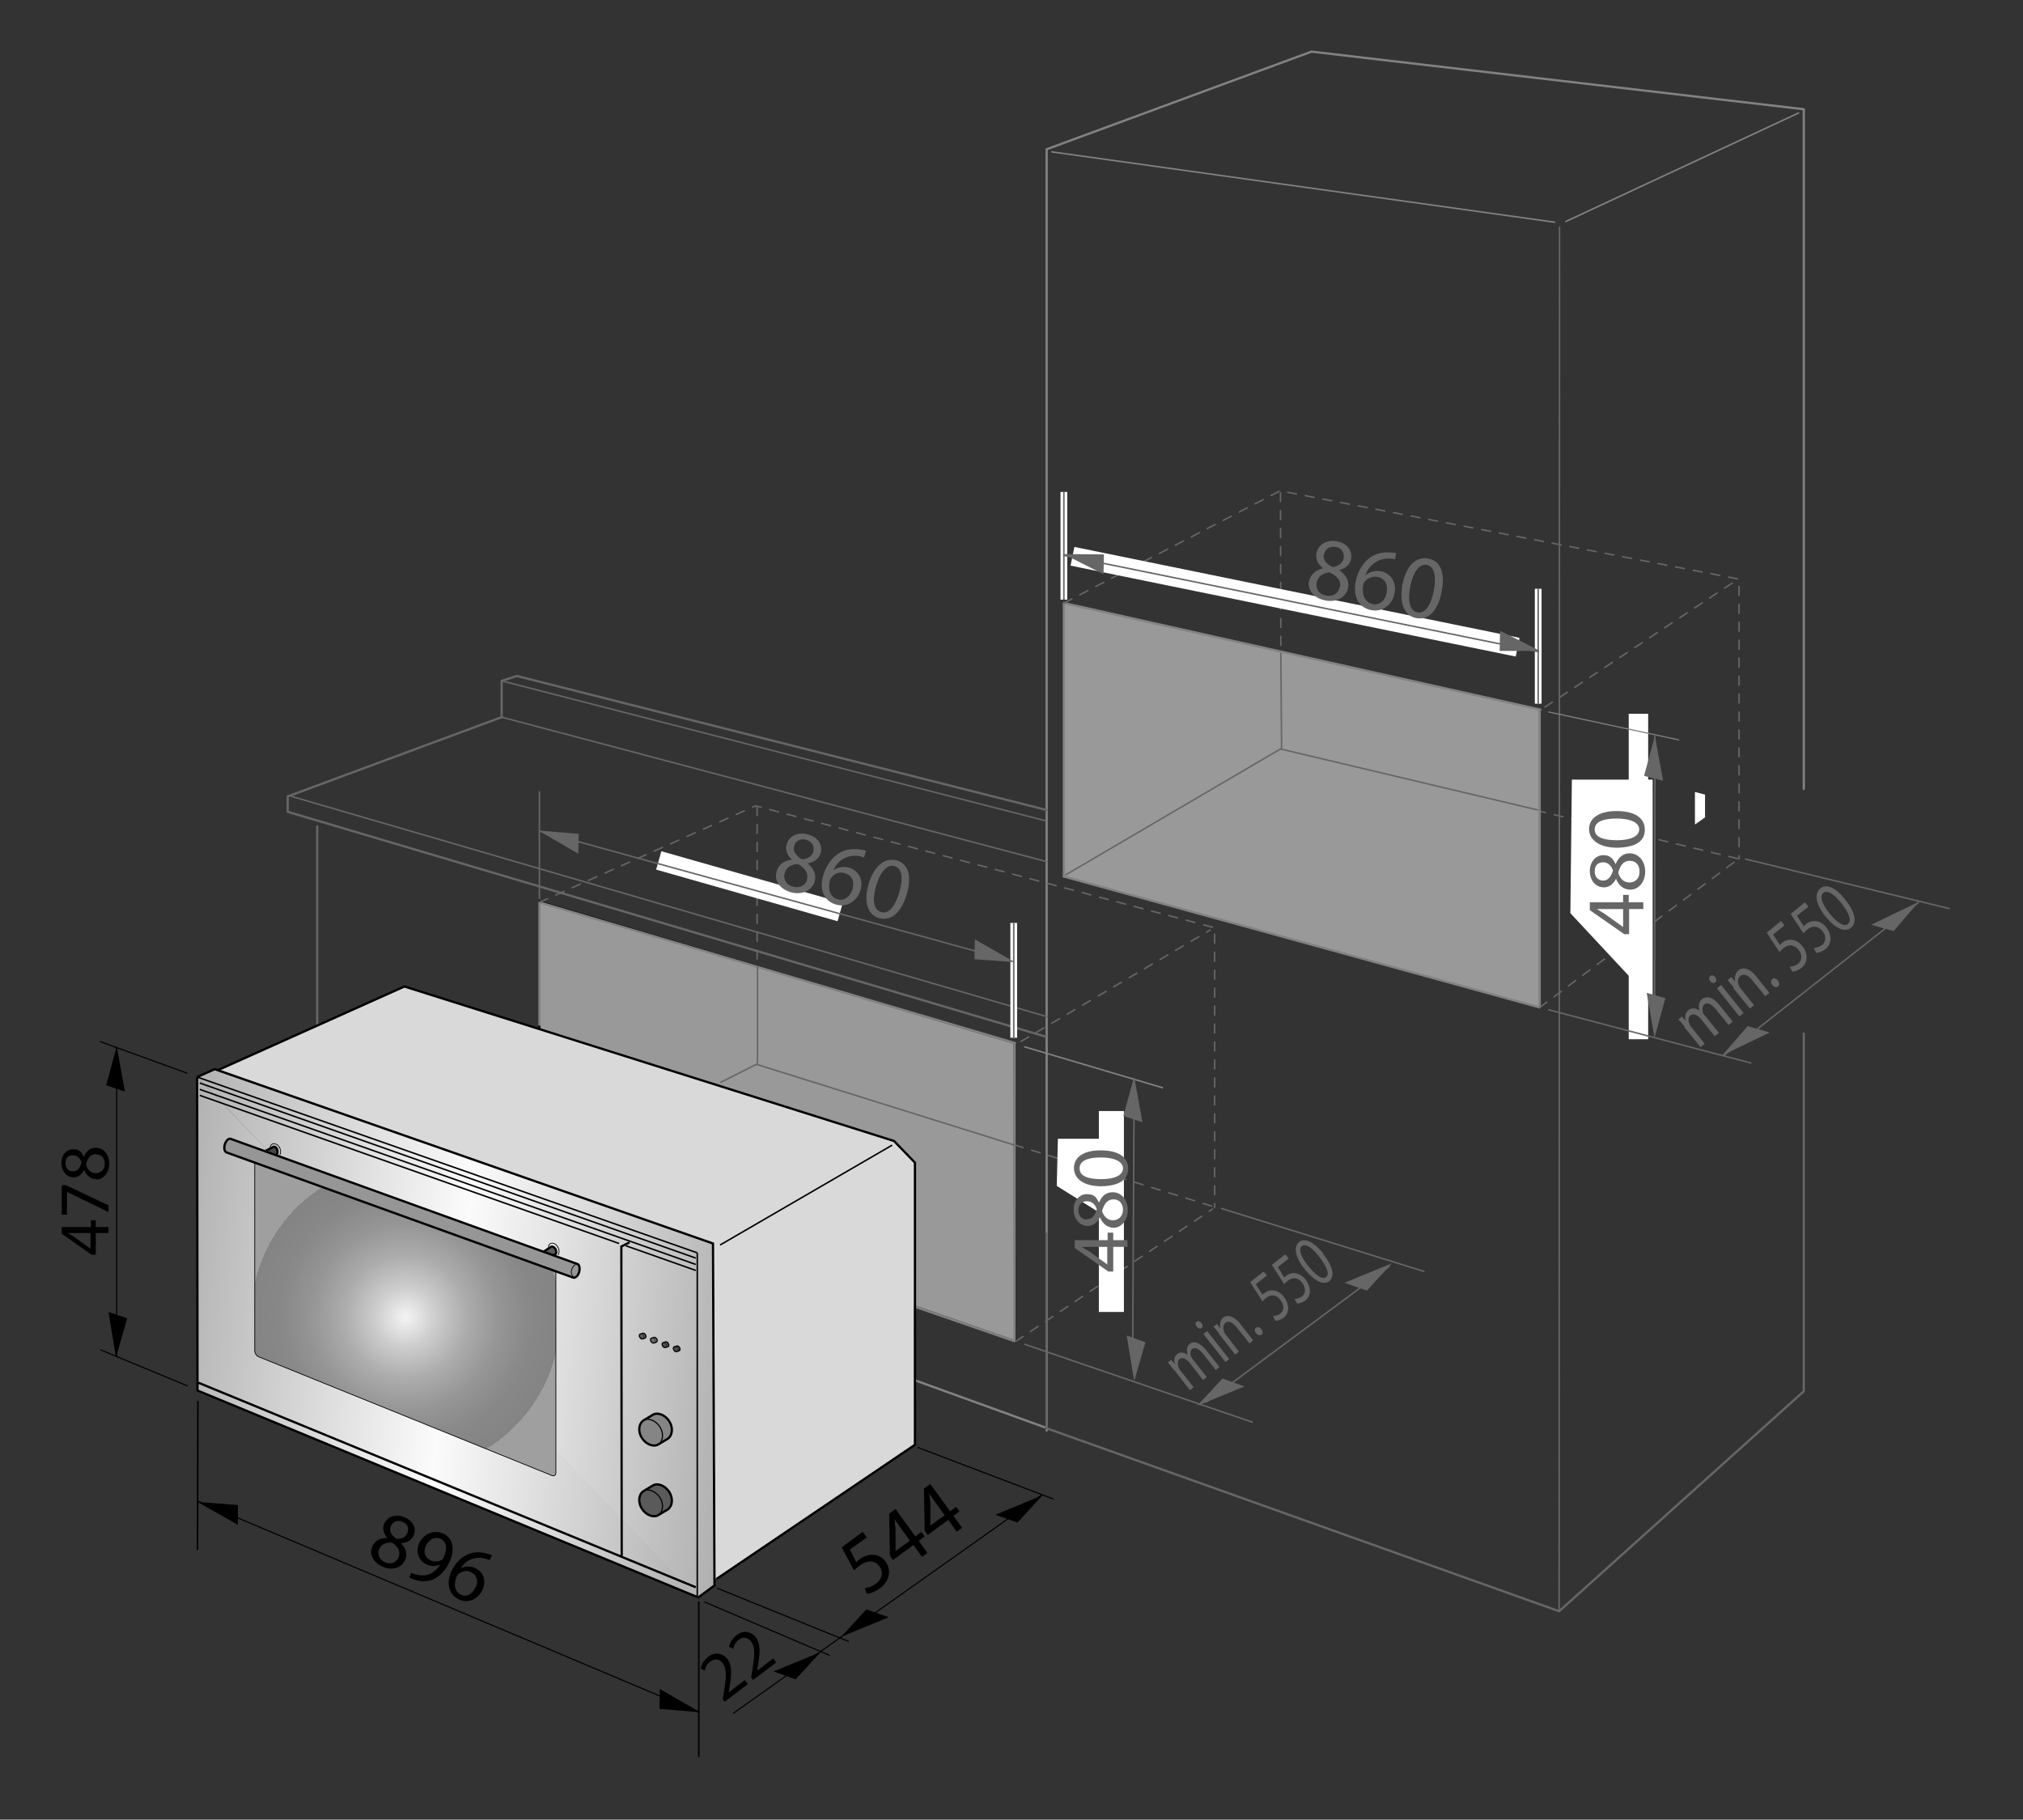 <?xml version="1.0" encoding="UTF-8"?>
<svg id="Livello_1" xmlns="http://www.w3.org/2000/svg" version="1.1" xmlns:xlink="http://www.w3.org/1999/xlink" viewBox="0 0 540.8 486.4">
  <rect x="0" y="0" width="540.8" height="486.4" fill="#333333" stroke="none"/>
  <!-- Generator: Adobe Illustrator 29.0.1, SVG Export Plug-In . SVG Version: 2.1.0 Build 192)  -->
  <defs>
    <style>
      .st0, .st1, .st2, .st3, .st4, .st5, .st6, .st7, .st8 {
        stroke-width: .6px;
      }

      .st0, .st1, .st2, .st3, .st9, .st5, .st10, .st11, .st6, .st12, .st13, .st14, .st15, .st16, .st7, .st17, .st18, .st19, .st20, .st21, .st22 {
        stroke: #000;
      }

      .st0, .st1, .st23, .st24, .st25, .st4, .st26, .st9, .st10, .st27, .st6, .st28, .st29, .st12, .st7, .st30, .st31, .st19, .st21, .st32, .st22, .st8 {
        stroke-linejoin: round;
      }

      .st0, .st24, .st4, .st28, .st7, .st30, .st19, .st21, .st8 {
        stroke-linecap: round;
      }

      .st0, .st18, .st33 {
        fill: #5a5a5a;
      }

      .st1, .st2, .st23, .st24, .st25, .st4, .st26, .st9, .st10, .st11, .st27, .st28, .st29, .st12, .st34, .st13, .st30, .st17, .st31, .st20, .st21, .st32, .st22, .st8 {
        fill: none;
      }

      .st23 {
        stroke-width: 6.7px;
      }

      .st23, .st25, .st27, .st29 {
        stroke: #fff;
      }

      .st3 {
        fill: url(#linear-gradient);
      }

      .st24, .st28, .st13, .st30 {
        stroke-width: .4px;
      }

      .st24, .st28, .st32, .st8 {
        stroke: #666;
      }

      .st25 {
        stroke-width: 1.8px;
      }

      .st4, .st26, .st30, .st31 {
        stroke: #828282;
      }

      .st26, .st9, .st21 {
        stroke-width: .3px;
      }

      .st5 {
        fill: url(#linear-gradient1);
      }

      .st35 {
        fill: #d9d9d9;
      }

      .st10 {
        stroke-width: .4px;
      }

      .st11 {
        stroke-width: .5px;
      }

      .st27 {
        stroke-width: 5.2px;
      }

      .st36 {
        fill: #fff;
      }

      .st6, .st37 {
        fill: #969696;
      }

      .st28 {
        stroke-dasharray: 2.4;
      }

      .st29 {
        stroke-width: 5.1px;
      }

      .st12, .st19 {
        stroke-width: .2px;
      }

      .st14 {
        fill: #4c4c4c;
      }

      .st14, .st15, .st16, .st18 {
        stroke-width: .3px;
      }

      .st15 {
        fill: #6e6e6e;
      }

      .st16 {
        fill: #515151;
      }

      .st7 {
        fill: #858585;
      }

      .st38 {
        fill: #666;
      }

      .st17 {
        stroke-width: .2px;
      }

      .st39 {
        fill: #464646;
      }

      .st40 {
        fill: #999;
      }

      .st31, .st32 {
        stroke-width: .4px;
      }

      .st19 {
        fill: url(#radial-gradient);
      }

      .st20 {
        stroke-width: .1px;
      }

      .st22 {
        stroke-width: .4px;
      }
    </style>
    <linearGradient id="linear-gradient" x1="46.4" y1="348.5" x2="197.3" y2="364.4" gradientUnits="userSpaceOnUse">
      <stop offset="0" stop-color="#b2b2b2"/>
      <stop offset=".5" stop-color="#fbfbfb"/>
      <stop offset="1" stop-color="#b0b0b0"/>
    </linearGradient>
    <linearGradient id="linear-gradient1" x1="46.2" y1="349.7" x2="192.9" y2="365.1" xlink:href="#linear-gradient"/>
    <radialGradient id="radial-gradient" cx="108.4" cy="352.1" fx="108.4" fy="352.1" r="41.3" gradientUnits="userSpaceOnUse">
      <stop offset="0" stop-color="#b2b2b2"/>
      <stop offset="0" stop-color="#fbfbfb"/>
      <stop offset="0" stop-color="#f4f4f4"/>
      <stop offset=".2" stop-color="#ccc"/>
      <stop offset=".4" stop-color="#acacac"/>
      <stop offset=".6" stop-color="#969696"/>
      <stop offset=".8" stop-color="#888"/>
      <stop offset="1" stop-color="#848484"/>
      <stop offset="1" stop-color="#9f9f9f"/>
    </radialGradient>
  </defs>
  <line class="st28" x1="464.5" y1="229.5" x2="411.8" y2="216.9"/>
  <polyline class="st4" points="482.2 210.9 482.2 29.2 350.6 13.8 279.8 39.9 279.8 382.4"/>
  <polyline class="st8" points="279.8 329.7 279.8 381.8 416.8 430.7 482.2 371.9 482.2 276.3"/>
  <polyline class="st40" points="411.4 269.2 284.4 234.3 284.4 161 411.4 189.5"/>
  <polygon class="st34" points="411.4 269.2 284.4 234.3 284.4 161 411.4 189.5 411.4 269.2"/>
  <polyline class="st4" points="284.4 234.3 284.4 161.2 411.8 189.7"/>
  <polyline class="st4" points="411.6 189.8 411.6 269.3 284.4 234.3"/>
  <line class="st25" x1="284.4" y1="160.3" x2="284.4" y2="131.5"/>
  <line class="st25" x1="411.2" y1="188.1" x2="411.2" y2="157.4"/>
  <polyline class="st28" points="284.4 161.2 342.2 131.2 464.9 154.8 464.9 229.6"/>
  <line class="st28" x1="413" y1="189" x2="463.6" y2="155.5"/>
  <line class="st28" x1="411.6" y1="269.3" x2="464.2" y2="230"/>
  <polyline class="st36" points="455.8 212.4 453.1 211.7 453.1 220.4 455.8 218.5"/>
  <line class="st32" x1="466.5" y1="229.6" x2="521.2" y2="242.9"/>
  <line class="st32" x1="460.7" y1="282.2" x2="513" y2="241.1"/>
  <line class="st32" x1="284.4" y1="160.3" x2="284.4" y2="131.5"/>
  <line class="st32" x1="411.2" y1="188.1" x2="411.2" y2="157.4"/>
  <line class="st27" x1="438" y1="277.8" x2="438" y2="190.8"/>
  <line class="st24" x1="416.8" y1="430.3" x2="416.9" y2="60.7"/>
  <line class="st30" x1="281.2" y1="40.6" x2="415.6" y2="59.4"/>
  <line class="st30" x1="418.6" y1="59.2" x2="480.8" y2="30.2"/>
  <line class="st28" x1="342.3" y1="131.7" x2="342.4" y2="173.8"/>
  <line class="st29" x1="286.7" y1="148.7" x2="405.7" y2="173"/>
  <line class="st32" x1="284.2" y1="148.4" x2="411.2" y2="174.2"/>
  <line class="st26" x1="413.9" y1="190.3" x2="448.9" y2="197.8"/>
  <line class="st32" x1="413.9" y1="269.9" x2="468.2" y2="284.2"/>
  <polygon class="st38" points="400.9 174 411.7 174 401 168.6 400.9 174"/>
  <polygon class="st38" points="295.1 148.2 284.3 148.1 295 153.5 295.1 148.2"/>
  <polygon class="st38" points="439.5 207.4 442.4 196.7 444.6 208.7 439.5 207.4"/>
  <polygon class="st38" points="506.2 248.9 512.9 241.1 500.2 247.2 506.2 248.9"/>
  <polygon class="st38" points="467.2 274.3 460.4 282.1 473.1 276 467.2 274.3"/>
  <line class="st24" x1="411" y1="216.5" x2="342.3" y2="200.2"/>
  <line class="st24" x1="342.4" y1="174.7" x2="342.6" y2="199.9"/>
  <line class="st24" x1="342.3" y1="200.2" x2="285" y2="233.8"/>
  <polyline class="st40" points="271.3 358.5 144.2 314.4 144.2 241 271.2 278.8"/>
  <line class="st28" x1="271.5" y1="358.6" x2="324.1" y2="323.2"/>
  <line class="st28" x1="323.9" y1="322.4" x2="271.4" y2="306.1"/>
  <line class="st23" x1="297.1" y1="350.7" x2="297.1" y2="297"/>
  <polygon class="st11" points="271.3 358.5 144.2 314.4 144.2 241 271.2 278.8 271.3 358.5"/>
  <polyline class="st4" points="144.2 273.9 144.2 241.2 271.3 278.8"/>
  <polyline class="st4" points="271.2 279.1 271.2 358.5 236.8 346.6"/>
  <polyline class="st8" points="279.7 216.5 138.2 180.7 134.1 182 134.1 191.7 76.9 212.9 76.9 217 279.5 277.1"/>
  <line class="st24" x1="134.1" y1="182" x2="279.5" y2="219.4"/>
  <line class="st24" x1="134.1" y1="191.7" x2="279.7" y2="230.3"/>
  <line class="st24" x1="78" y1="212.9" x2="280" y2="271.8"/>
  <line class="st4" x1="84.8" y1="311.1" x2="279.2" y2="381.5"/>
  <line class="st8" x1="84.8" y1="220.9" x2="84.8" y2="311"/>
  <line class="st25" x1="271" y1="277.4" x2="271" y2="246.7"/>
  <polyline class="st28" points="144.2 241.2 202 215.4 324.7 248 324.7 322.8"/>
  <line class="st28" x1="272.9" y1="278.4" x2="323.5" y2="248.6"/>
  <line class="st31" x1="273.8" y1="279.8" x2="310.9" y2="290.8"/>
  <line class="st32" x1="273.8" y1="359.3" x2="334.9" y2="380.2"/>
  <line class="st32" x1="326.4" y1="323" x2="380.8" y2="339.9"/>
  <line class="st32" x1="322.3" y1="374.9" x2="371.5" y2="338.4"/>
  <line class="st32" x1="144.2" y1="240.3" x2="144.2" y2="211.5"/>
  <line class="st32" x1="271" y1="277.4" x2="271" y2="246.7"/>
  <line class="st28" x1="202.4" y1="215.6" x2="202.4" y2="258.5"/>
  <polygon class="st38" points="260.5 256.4 271.3 257.2 260.6 251.1 260.5 256.4"/>
  <polygon class="st38" points="154.7 222.9 143.9 222 154.6 228.2 154.7 222.9"/>
  <polygon class="st38" points="306.2 358.8 303.2 369.2 301.2 357 306.2 358.8"/>
  <polygon class="st38" points="300.3 298.3 303.2 287.8 305.4 300 300.3 298.3"/>
  <polygon class="st38" points="365.4 345 372.1 337.7 359.4 342.9 365.4 345"/>
  <polygon class="st38" points="326.8 368.5 320 375.8 332.7 370.6 326.8 368.5"/>
  <line class="st29" x1="224.6" y1="243.8" x2="176.1" y2="230"/>
  <line class="st32" x1="144.1" y1="222.1" x2="269" y2="256.5"/>
  <line class="st24" x1="271.2" y1="306.1" x2="202.2" y2="284.5"/>
  <line class="st24" x1="202.5" y1="258.4" x2="202.5" y2="284.2"/>
  <polyline class="st35" points="191.2 422.1 244.4 386.1 244.3 310.8 239.1 305.2 107.7 263.7 58.5 285.9 190.7 332.3"/>
  <polyline class="st3" points="52.7 287.9 57.4 285.8 190.6 332.4 191 423.8 186.4 427.2"/>
  <polyline class="st2" points="191.5 422.1 244.6 386.2 244.6 310.8 239 305 108.1 263.7 58.6 285.9 58.3 286"/>
  <polyline class="st5" points="186.4 426.9 52.8 371.7 52.7 287.9"/>
  <line class="st13" x1="186.4" y1="334.9" x2="186.4" y2="426.9"/>
  <line class="st13" x1="52.7" y1="287.9" x2="186.4" y2="334.9"/>
  <line class="st13" x1="167.3" y1="333" x2="186" y2="339.6"/>
  <line class="st2" x1="53" y1="369.6" x2="186" y2="424.3"/>
  <line class="st13" x1="238.5" y1="306.1" x2="192.5" y2="332.8"/>
  <line class="st9" x1="50.1" y1="286.9" x2="26.7" y2="278.4"/>
  <line class="st9" x1="50.2" y1="370.5" x2="26.8" y2="360.8"/>
  <line class="st9" x1="31.2" y1="280.1" x2="31.2" y2="362.5"/>
  <line class="st10" x1="52.9" y1="374.5" x2="52.8" y2="414.3"/>
  <line class="st22" x1="186.8" y1="428.1" x2="186.8" y2="469.7"/>
  <line class="st9" x1="53" y1="401.3" x2="186.7" y2="457.7"/>
  <line class="st9" x1="188.3" y1="428.2" x2="221.8" y2="442.5"/>
  <line class="st9" x1="191.6" y1="424.5" x2="226.9" y2="438.8"/>
  <line class="st9" x1="245.3" y1="386.9" x2="281.6" y2="400.7"/>
  <line class="st9" x1="196" y1="458" x2="278.5" y2="399.6"/>
  <path class="st19" d="M147.5,338.5c.6.2,1.1.9,1.1,1.6v53.6c0,.6-.5,1-1.1.7l-78.3-31.7c-.6-.2-1.1-1-1.1-1.6v-50.4c0-.6.5-1,1.1-.8l78.2,28.6Z"/>
  <path class="st14" d="M181.5,361.1c.3,0,.4-.5.2-.8-.2-.4-.5-.6-.8-.5l-.6.2c-.3,0-.4.5-.2.8.2.4.5.6.8.5l.6-.2Z"/>
  <path class="st20" d="M181,361.3c.3-.1.4-.5.2-.8-.2-.4-.5-.6-.8-.5"/>
  <path class="st16" d="M178.5,360c.3,0,.4-.5.2-.8-.2-.4-.5-.6-.8-.5l-.6.2c-.3,0-.4.5-.2.8.2.4.5.6.8.5l.6-.2Z"/>
  <path class="st20" d="M177.9,360.2c.3-.1.4-.5.2-.8-.2-.4-.5-.6-.8-.5"/>
  <path class="st15" d="M175.4,358.8c.3-.1.4-.5.2-.8-.2-.4-.5-.6-.8-.5l-.6.2c-.3,0-.4.5-.2.8.2.4.5.6.8.5l.6-.2Z"/>
  <path class="st20" d="M174.9,359c.3,0,.4-.5.2-.8-.2-.4-.5-.6-.8-.5"/>
  <path class="st18" d="M172.4,357.7c.3-.1.4-.5.2-.8-.2-.4-.5-.6-.8-.5l-.6.2c-.3,0-.4.5-.2.8.2.4.5.6.8.5l.6-.2Z"/>
  <path class="st20" d="M171.9,357.9c.3-.1.4-.5.2-.8-.2-.4-.5-.6-.8-.5"/>
  <path class="st7" d="M176,386.1c-1.3.8-3.3,0-4.4-1.7-1.1-1.7-.9-3.8.4-4.7l2.5-1.5c1.3-.8,3.3,0,4.4,1.7,1.1,1.7.9,3.8-.4,4.7l-2.5,1.5Z"/>
  <path class="st21" d="M172,379.7c1.3-.8,3.3,0,4.4,1.7,1.1,1.7.9,3.8-.4,4.7"/>
  <path class="st0" d="M176,405c-1.3.8-3.3,0-4.4-1.7-1.1-1.7-.9-3.8.4-4.7l2.5-1.5c1.3-.8,3.3,0,4.4,1.7,1.1,1.7.9,3.8-.4,4.7l-2.5,1.5Z"/>
  <path class="st21" d="M172,398.6c1.3-.8,3.3,0,4.4,1.7,1.1,1.7.9,3.8-.4,4.7"/>
  <path class="st39" d="M73.2,309l.6-.3c.4-.2.5-.8.3-1.4-.2-.6-.7-.9-1.1-.7l-2.1,1.1"/>
  <path class="st1" d="M73.2,309l.6-.3c.4-.2.5-.8.3-1.4-.2-.6-.7-.9-1.1-.7l-2.1,1.1"/>
  <path class="st33" d="M147.8,335.6l.6-.3c.4-.2.4-.8.1-1.4-.3-.5-.8-.8-1.2-.6l-2,1.3"/>
  <path class="st1" d="M147.8,335.6l.6-.3c.4-.2.4-.8.1-1.4-.3-.5-.8-.8-1.2-.6l-2,1.3"/>
  <path class="st37" d="M60.5,308c-.5-.2-.7-1.1-.4-2.1.3-1,1-1.6,1.5-1.5l92.8,33.5c.5.2.7,1.2.4,2.2-.3,1-1,1.6-1.6,1.4"/>
  <path class="st6" d="M60.5,308c-.5-.2-.7-1.1-.4-2.1.3-1,1-1.6,1.5-1.5l92.8,33.5c.5.2.7,1.2.4,2.2-.3,1-1,1.6-1.6,1.4l-92.8-33.5Z"/>
  <path class="st17" d="M153.9,338c-.7.2-1.9,2.1-.6,3.3"/>
  <path class="st12" d="M72.2,306.7c0-.4.3-.7.6-.9.7-.3,1.6.2,2,1.1.3.6.3,1.3,0,1.8"/>
  <path class="st12" d="M146.6,333.4c0-.5.3-.9.6-1,.7-.3,1.6.2,2,1.1.4.7.3,1.5,0,2"/>
  <path class="st13" d="M191.5,422.1"/>
  <polyline class="st2" points="166.2 415.9 166.1 333.2 168.3 332.1"/>
  <line class="st13" x1="53.4" y1="292.8" x2="165.5" y2="332.4"/>
  <line class="st13" x1="53.4" y1="291.2" x2="186" y2="338"/>
  <line class="st13" x1="53.4" y1="289.5" x2="186" y2="336.3"/>
  <polygon points="34 352.4 31 362.9 29 350.7 34 352.4"/>
  <polygon points="28.4 290.1 31.2 279.7 33.4 291.8 28.4 290.1"/>
  <polygon points="176.3 456.8 187.2 457.7 176.4 451.5 176.3 456.8"/>
  <polygon points="63.6 402.3 52.8 401.5 63.6 407.6 63.6 402.3"/>
  <polygon points="272 407 278.7 399.7 266.1 404.9 272 407"/>
  <polygon points="231.6 430.2 224.9 437.5 237.6 432.3 231.6 430.2"/>
  <polygon points="212.7 448.9 219.4 441.6 206.8 446.8 212.7 448.9"/>
  <line class="st24" x1="202.2" y1="284.5" x2="192.7" y2="289.3"/>
  <polygon class="st36" points="441.8 267.7 419.8 244.1 420.2 208.4 441.8 208.4 441.8 267.7"/>
  <line class="st32" x1="442.3" y1="275.7" x2="442.4" y2="196.7"/>
  <polygon class="st36" points="295.9 325.4 282.5 317 282.8 304.4 295.9 304.4 295.9 325.4"/>
  <line class="st32" x1="302.8" y1="359.3" x2="303.2" y2="288.5"/>
  <g>
    <path d="M29,329.6h-3.4v5.8h-1.1l-8-5.6v-1.8h7.8v-1.8h1.3v1.8h3.4v1.6ZM24.3,329.6h-4.2c-.7,0-1.3,0-2,0h0c.7.4,1.3.7,1.8,1.1l4.3,3.1h0v-4.1Z"/>
    <path d="M16.5,316.8h1.1l11.4,5.4v1.8l-11.1-5.4h0v6.1h-1.4v-7.9Z"/>
    <path d="M25.8,315.2c-1.6,0-2.7-.9-3.3-2.5h0c-.7,1.4-1.7,2-2.8,2-2,0-3.3-1.7-3.3-3.9s1.5-3.6,3.1-3.6,2.2.5,2.9,2.1h0c.6-1.6,1.7-2.5,3.2-2.5,2.2,0,3.6,1.9,3.6,4.3s-1.6,4.2-3.4,4.2ZM25.7,308.5c-1.5,0-2.3,1.1-2.7,2.8.4,1.5,1.4,2.3,2.6,2.3,1.3,0,2.4-.9,2.4-2.5s-.9-2.5-2.2-2.5ZM19.5,313.1c1.3,0,1.9-.9,2.3-2.4-.4-1.1-1.1-1.9-2.3-1.9s-2,.6-2,2.1.9,2.2,2,2.2Z"/>
  </g>
  <g>
    <path d="M99.5,413.4c.7-1.6,2.2-2.3,4-2.3h0c-1.1-1.4-1.3-2.7-.8-3.8.9-2,3.2-2.7,5.5-1.7,2.5,1.1,3.1,3.2,2.4,4.8-.5,1.1-1.5,2-3.4,2.1h0c1.3,1.4,1.8,2.9,1.1,4.5-1,2.2-3.5,2.9-6,1.8-2.7-1.2-3.6-3.5-2.8-5.3ZM106.5,416.4c.7-1.6,0-2.8-1.6-4-1.7-.2-2.9.4-3.5,1.6-.6,1.3-.1,2.9,1.5,3.6,1.6.7,3,.1,3.6-1.2ZM104.5,407.9c-.6,1.3.1,2.4,1.4,3.4,1.3.1,2.5-.3,3-1.5.4-1,.3-2.4-1.3-3-1.4-.6-2.6,0-3.1,1.1Z"/>
    <path d="M109.9,420.4c.4.2.8.4,1.4.5,1.1.3,2.2.3,3.2,0,1.2-.4,2.3-1.3,3.2-2.7h0c-1.1.5-2.3.6-3.6,0-2.3-1-3-3.4-2.1-5.6,1.1-2.4,3.7-3.8,6.4-2.7,2.6,1.1,3.3,4,1.9,7.3-1.2,2.8-3,4.4-4.8,5.1-1.4.5-3,.5-4.5,0-.7-.2-1.2-.4-1.6-.6l.6-1.4ZM113.8,413.3c-.7,1.6-.2,3.1,1.3,3.8,1.2.5,2.3.3,3.1-.2.2-.1.3-.3.4-.6,1-2.2.9-4.2-.9-5-1.5-.6-3.1.2-3.9,2Z"/>
    <path d="M130.9,417.1c-.3-.2-.8-.4-1.3-.5-2.9-.7-5.2.6-6.4,2.6h0c1-.5,2.3-.7,3.7-.1,2.3,1,3.2,3.3,2.1,5.8-1,2.4-3.6,3.8-6.2,2.7-2.7-1.2-3.6-4.1-2.2-7.4,1.1-2.5,2.9-4.1,4.7-4.8,1.5-.6,3.2-.6,4.9-.1.5.1,1,.3,1.3.4l-.6,1.4ZM127.2,424.3c.8-1.8.2-3.4-1.4-4.1-1-.5-2.3-.2-3.2.5-.2.1-.4.4-.5.7-.9,2.1-.6,4.1,1.2,4.9,1.5.7,3-.2,3.8-2Z"/>
  </g>
  <g>
    <path d="M231.7,411l-4.5,3.2,1.7,3.4c.2-.2.5-.5.9-.8.9-.7,2-1.1,3-1.2,1.3-.1,2.8.3,3.9,1.8,1.7,2.3,1.1,5.3-1.5,7.2-1.3.9-2.6,1.4-3.5,1.4l-.5-1.5c.7,0,1.9-.4,3-1.2,1.5-1.1,2.1-3,.9-4.6-1.1-1.5-2.9-1.9-5.3-.2-.7.5-1.1.9-1.5,1.3l-3.3-6.2,5.6-4.1,1,1.3Z"/>
    <path d="M246.5,416.2l-2.3-3.2-5.5,4-.8-1.1-.2-11.3,1.7-1.2,5.3,7.3,1.6-1.2.9,1.2-1.6,1.2,2.3,3.2-1.5,1.1ZM243.2,411.8l-2.8-3.9c-.4-.6-.9-1.2-1.3-1.9h0c.1,1,.2,1.7.3,2.5v6.1s0,0,0,0l3.9-2.8Z"/>
    <path d="M255.8,409.5l-2.3-3.2-5.5,4-.8-1.1-.2-11.3,1.7-1.2,5.3,7.3,1.6-1.2.9,1.2-1.6,1.2,2.3,3.2-1.5,1.1ZM252.5,405l-2.8-3.9c-.4-.6-.9-1.2-1.3-1.9h0c.1,1,.2,1.7.3,2.5v6.1s0,0,0,0l3.9-2.8Z"/>
  </g>
  <g>
    <path class="st38" d="M301.4,333.3h-3.8v6.6h-1.3l-9-6.3v-2.1h8.8v-2h1.5v2h3.8v1.8ZM296,333.3h-4.7c-.7,0-1.5,0-2.2,0h0c.8.5,1.4.8,2.1,1.2l4.8,3.5h0v-4.6Z"/>
    <path class="st38" d="M297.8,328.2c-1.8,0-3-1.1-3.8-2.8h0c-.7,1.6-2,2.3-3.2,2.3-2.2,0-3.8-1.9-3.8-4.4s1.7-4.1,3.5-4.1,2.5.6,3.3,2.3h0c.7-1.8,1.9-2.8,3.6-2.8,2.5,0,4.1,2.1,4.1,4.8s-1.8,4.7-3.8,4.7ZM297.7,320.6c-1.7,0-2.5,1.2-3.1,3.1.5,1.6,1.6,2.5,2.9,2.5,1.4,0,2.7-1,2.7-2.8s-1.1-2.8-2.5-2.8ZM290.6,325.9c1.4,0,2.2-1.1,2.6-2.7-.4-1.2-1.3-2.1-2.6-2.1s-2.3.7-2.3,2.4,1,2.5,2.3,2.5Z"/>
    <path class="st38" d="M294.2,307.5c4.8,0,7.4,1.8,7.4,4.9s-2.6,4.6-7.2,4.7c-4.7,0-7.3-2-7.3-4.9s2.6-4.7,7.1-4.7ZM294.4,315.2c3.7,0,5.8-1.1,5.8-2.9s-2.3-2.9-5.9-2.9-5.7.9-5.7,2.9,2,2.9,5.9,2.9Z"/>
  </g>
  <g>
    <path class="st38" d="M439.4,243h-3.9v6.7h-1.3l-9.2-6.4v-2.1h8.9v-2h1.5v2h3.9v1.8ZM434,243h-4.8c-.8,0-1.5,0-2.3,0h0c.8.5,1.5.9,2.1,1.3l4.9,3.5h0v-4.7Z"/>
    <path class="st38" d="M435.8,237.8c-1.8,0-3.1-1.1-3.8-2.9h0c-.8,1.6-2,2.3-3.2,2.3-2.3,0-3.8-1.9-3.8-4.4s1.7-4.2,3.5-4.2,2.5.6,3.4,2.4h0c.7-1.8,2-2.9,3.7-2.9,2.5,0,4.2,2.1,4.2,4.9s-1.8,4.8-3.9,4.8ZM435.7,230.1c-1.7,0-2.6,1.2-3.1,3.2.5,1.7,1.6,2.6,3,2.6,1.5,0,2.7-1,2.7-2.9s-1.1-2.9-2.6-2.9ZM428.5,235.4c1.4,0,2.2-1.1,2.7-2.7-.4-1.2-1.3-2.2-2.6-2.2s-2.3.7-2.3,2.4,1.1,2.5,2.3,2.5Z"/>
    <path class="st38" d="M432.1,216.8c4.9,0,7.6,1.8,7.6,5s-2.6,4.7-7.4,4.8c-4.8,0-7.5-2.1-7.5-5s2.7-4.8,7.3-4.8ZM432.3,224.6c3.7,0,5.9-1.1,5.9-2.9s-2.3-2.9-6-2.9-5.9.9-5.9,2.9,2.1,2.9,6,2.9Z"/>
  </g>
  <g>
    <path class="st38" d="M207.6,232.9c.6-1.9,2.1-2.9,4.1-3.1h0c-1.4-1.3-1.8-2.8-1.4-4.1.7-2.4,3.2-3.4,5.8-2.6,2.9.8,3.8,3.1,3.3,4.9-.4,1.3-1.4,2.4-3.5,2.8h0c1.6,1.3,2.4,3,1.9,4.8-.8,2.6-3.5,3.7-6.4,2.9-3.1-.9-4.5-3.3-3.8-5.5ZM215.7,235.2c.5-1.8-.5-3.1-2.3-4.2-1.9,0-3.2.9-3.6,2.3-.5,1.5.2,3.2,2.2,3.7,1.8.5,3.3-.3,3.8-1.8ZM212.3,226.1c-.4,1.5.5,2.6,2,3.6,1.4,0,2.7-.7,3.1-2,.3-1.2,0-2.6-1.8-3.2-1.7-.5-2.9.3-3.3,1.6Z"/>
    <path class="st38" d="M231,229.2c-.4-.1-.9-.3-1.5-.4-3.3-.4-5.7,1.4-6.7,3.8h0c1-.7,2.5-1.1,4.1-.7,2.6.8,4,3.2,3.1,6.1-.8,2.7-3.4,4.7-6.5,3.8-3.2-.9-4.6-4-3.4-7.9.9-2.9,2.6-5,4.5-6,1.6-.9,3.5-1.1,5.4-.8.6,0,1.1.2,1.5.3l-.5,1.7ZM227.9,237.7c.6-2.1-.2-3.8-2.1-4.3-1.2-.4-2.6,0-3.4,1-.2.2-.4.5-.5.8-.7,2.5,0,4.6,2,5.2,1.7.5,3.3-.6,4-2.7Z"/>
    <path class="st38" d="M242.4,239c-1.5,5.1-4.2,7.3-7.5,6.4-2.9-.9-4.1-4.2-2.7-9.1,1.5-5,4.4-7.1,7.5-6.3,3.2.9,4.1,4.3,2.7,9ZM234.2,236.8c-1.1,3.9-.6,6.4,1.3,7,2.1.6,3.8-1.5,4.9-5.3,1.1-3.7.8-6.4-1.3-7-1.8-.5-3.7,1.3-4.9,5.3Z"/>
  </g>
  <g>
    <path class="st38" d="M349.9,155.5c.4-1.9,1.8-3.1,3.8-3.6h0c-1.6-1.2-2-2.7-1.8-4,.5-2.4,2.8-3.7,5.5-3.2,3,.6,4.1,2.7,3.8,4.6-.2,1.3-1.2,2.6-3.2,3.1h0c1.8,1.2,2.7,2.8,2.4,4.6-.5,2.7-3.2,4.1-6.1,3.5-3.2-.6-4.8-2.9-4.4-5.2ZM358.2,157c.4-1.9-.8-3-2.8-4-1.9.2-3.1,1.2-3.4,2.7-.4,1.6.6,3.2,2.5,3.5,1.9.4,3.3-.6,3.6-2.2ZM353.9,148.2c-.3,1.5.7,2.6,2.4,3.4,1.4-.2,2.6-1,2.9-2.4.2-1.2-.3-2.7-2.1-3-1.7-.3-2.9.6-3.1,2Z"/>
    <path class="st38" d="M373,149.5c-.4-.1-1-.2-1.6-.2-3.4,0-5.6,2-6.4,4.5h0c.9-.8,2.4-1.4,4.1-1.1,2.7.5,4.3,2.9,3.7,5.9-.5,2.8-3,5.1-6.2,4.5-3.3-.6-5-3.6-4.2-7.6.6-3,2.1-5.2,3.9-6.5,1.5-1,3.4-1.5,5.4-1.3.6,0,1.2,0,1.5.2l-.3,1.7ZM370.7,158.3c.4-2.2-.6-3.8-2.5-4.1-1.3-.2-2.6.3-3.4,1.3-.2.2-.3.5-.4.9-.4,2.5.4,4.6,2.6,5.1,1.8.3,3.3-.9,3.7-3.1Z"/>
    <path class="st38" d="M385.4,158.1c-1,5.2-3.5,7.8-6.9,7.1-3-.6-4.5-3.8-3.6-8.9,1-5.2,3.7-7.6,6.9-7,3.3.6,4.6,3.9,3.6,8.8ZM377,156.8c-.8,4,0,6.5,1.9,6.9,2.1.4,3.6-1.9,4.4-5.8.7-3.8.2-6.5-1.9-6.9-1.8-.3-3.6,1.6-4.4,5.8Z"/>
  </g>
  <g>
    <path class="st38" d="M313.8,366.2c-.6-.8-1.1-1.4-1.6-2l.9-.7,1,1.2h0c-.3-1-.3-2.1.7-2.8.8-.6,1.8-.4,2.7.3h0c-.2-.6-.2-1.1-.2-1.5,0-.6.3-1.1.8-1.5.7-.6,2.3-.8,4.4,1.8l3.5,4.4-1,.8-3.3-4.2c-1.1-1.4-2.2-2-3-1.4-.6.5-.6,1.4-.2,2.2.1.2.3.5.5.7l3.6,4.6-1,.8-3.5-4.5c-.9-1.2-2-1.7-2.8-1.1-.6.5-.5,1.5-.2,2.3.1.2.3.5.4.7l3.6,4.5-1,.8-4.3-5.5Z"/>
    <path class="st38" d="M321.2,353.7c.4.5.4,1,0,1.3-.4.3-.9.1-1.3-.4-.4-.5-.4-1.1,0-1.3.4-.3.9-.1,1.3.4ZM327.6,364.1l-5.9-7.5,1-.8,5.9,7.5-1,.8Z"/>
    <path class="st38" d="M326,356.6c-.6-.8-1.1-1.4-1.6-2l.9-.7,1,1.2h0c-.3-.9-.2-2.1.7-2.9.8-.6,2.4-.9,4.5,1.6l3.5,4.5-1,.8-3.4-4.3c-1-1.2-2.1-1.9-3-1.2-.7.5-.7,1.6-.3,2.5,0,.2.2.5.4.7l3.5,4.5-1,.8-4.3-5.5Z"/>
    <path class="st38" d="M335.8,356.4c-.5-.6-.5-1.2,0-1.5.4-.3,1-.1,1.4.4.4.6.5,1.2,0,1.5-.4.3-1,.1-1.4-.4Z"/>
    <path class="st38" d="M338.5,341.1l-2.8,2.2,1.8,2.8c.1-.2.3-.3.6-.5.6-.5,1.3-.7,2-.7.9,0,2.1.5,3.1,1.7,1.5,2,1.6,4.3,0,5.6-.8.6-1.7.9-2.3.8l-.6-1.2c.5,0,1.4-.2,2-.7.9-.7,1.1-2.2,0-3.6-1-1.3-2.4-1.7-3.9-.5-.4.3-.7.7-.9.9l-3.3-5.2,3.6-2.8.9,1.1Z"/>
    <path class="st38" d="M344.4,336.5l-2.8,2.2,1.7,2.8c.1-.2.3-.3.6-.5.6-.5,1.3-.7,2-.7.9,0,2.1.5,3.1,1.7,1.5,2,1.6,4.3,0,5.6-.8.6-1.7.9-2.3.8l-.6-1.2c.5,0,1.4-.2,2-.7.9-.7,1.1-2.2,0-3.6-1-1.3-2.4-1.7-3.9-.5-.4.3-.7.7-.9.9l-3.3-5.2,3.6-2.8.9,1.1Z"/>
    <path class="st38" d="M353.7,335.2c2.7,3.4,3.2,6,1.6,7.3-1.5,1.1-3.9,0-6.5-3.2-2.7-3.4-3-6.1-1.5-7.3,1.6-1.2,3.9,0,6.5,3.1ZM349.8,338.5c2.1,2.6,3.8,3.6,4.7,2.9,1-.8.2-2.8-1.8-5.4-1.9-2.5-3.7-3.7-4.7-2.9-.9.7-.4,2.7,1.8,5.4Z"/>
  </g>
  <g>
    <path class="st38" d="M450.4,274.5c-.6-.8-1.1-1.4-1.7-2l.9-.8,1,1.2h0c-.2-1-.2-2.1.8-2.9.8-.7,1.9-.5,2.9.1h0c-.2-.6-.2-1.1-.1-1.5,0-.6.3-1.1.9-1.6.8-.6,2.5-.9,4.6,1.7l3.5,4.4-1.1.9-3.4-4.2c-1.2-1.4-2.3-2-3.1-1.3-.6.5-.6,1.5-.3,2.3,0,.2.3.5.5.7l3.7,4.6-1.1.9-3.6-4.5c-1-1.2-2.1-1.7-2.9-1.1-.7.5-.6,1.6-.2,2.4,0,.3.3.5.4.7l3.6,4.5-1.1.9-4.4-5.4Z"/>
    <path class="st38" d="M458.5,261.2c.4.5.4,1,0,1.4-.4.3-1,.2-1.3-.3-.4-.5-.4-1.1,0-1.4.4-.3,1-.2,1.3.3ZM465,271.7l-6-7.5,1.1-.9,6,7.5-1.1.9Z"/>
    <path class="st38" d="M463.5,264c-.6-.8-1.1-1.4-1.7-2l1-.8,1.1,1.2h0c-.3-1-.1-2.2.8-3,.8-.7,2.6-1.1,4.7,1.5l3.6,4.5-1.1.9-3.5-4.3c-1-1.2-2.1-1.9-3.2-1.1-.7.6-.8,1.7-.3,2.6,0,.2.2.5.4.7l3.6,4.5-1.1.9-4.4-5.4Z"/>
    <path class="st38" d="M473.8,263.3c-.5-.6-.5-1.2,0-1.6.4-.3,1-.2,1.5.4.4.6.5,1.2,0,1.6-.4.3-1.1.2-1.5-.4Z"/>
    <path class="st38" d="M477.1,247.3l-3.1,2.5,1.8,2.8c.2-.2.3-.3.6-.6.6-.5,1.4-.8,2.2-.8,1,0,2.2.4,3.2,1.7,1.6,2,1.5,4.4-.2,5.8-.9.7-1.9,1-2.5,1l-.6-1.3c.5,0,1.4-.2,2.2-.8,1-.8,1.2-2.4.1-3.7-1.1-1.3-2.5-1.7-4.1-.4-.5.4-.8.7-1,1l-3.4-5.2,3.8-3.1.9,1.1Z"/>
    <path class="st38" d="M483.5,242.3l-3.1,2.5,1.8,2.8c.2-.2.3-.3.6-.6.6-.5,1.4-.8,2.2-.8,1,0,2.2.4,3.2,1.7,1.6,2,1.5,4.4-.2,5.8-.9.7-1.9,1-2.5,1l-.6-1.3c.5,0,1.4-.2,2.2-.8,1-.8,1.2-2.4.1-3.7-1.1-1.3-2.5-1.7-4.1-.4-.5.4-.8.7-1,1l-3.4-5.2,3.8-3.1.9,1.1Z"/>
    <path class="st38" d="M493.3,240.5c2.7,3.4,3.2,6.1,1.5,7.5-1.6,1.3-4.1.3-6.8-3-2.7-3.4-3-6.1-1.4-7.5,1.7-1.4,4.2-.2,6.7,3ZM489.1,244.2c2.1,2.6,3.9,3.6,4.9,2.8,1.1-.9.3-2.9-1.7-5.5-2-2.5-3.8-3.7-4.9-2.8-.9.8-.5,2.8,1.7,5.5Z"/>
  </g>
  <g>
    <path d="M193.8,455l-.6-.8.3-1.8c.7-4.2.8-6.3-.3-7.8-.8-1-1.9-1.5-3.4-.4-.9.7-1.3,1.7-1.4,2.4l-1.1-.6c.2-1.1.9-2.2,2-3.1,2.1-1.6,4-.8,5.1.5,1.4,1.8,1.2,4.2.6,7.7l-.2,1.3h0s4.3-3.3,4.3-3.3l.8,1.1-6.2,4.7Z"/>
    <path d="M201.4,449.2l-.6-.8.3-1.8c.7-4.2.8-6.3-.3-7.8-.8-1-1.9-1.5-3.4-.4-.9.7-1.3,1.7-1.4,2.4l-1.1-.6c.2-1.1.9-2.2,2-3.1,2.1-1.6,4-.8,5.1.5,1.4,1.8,1.2,4.2.6,7.7l-.2,1.3h0s4.3-3.3,4.3-3.3l.8,1.1-6.2,4.7Z"/>
  </g>
  <polygon class="st38" points="445.2 266.8 442.3 277.4 440.2 265.4 445.2 266.8"/>
</svg>